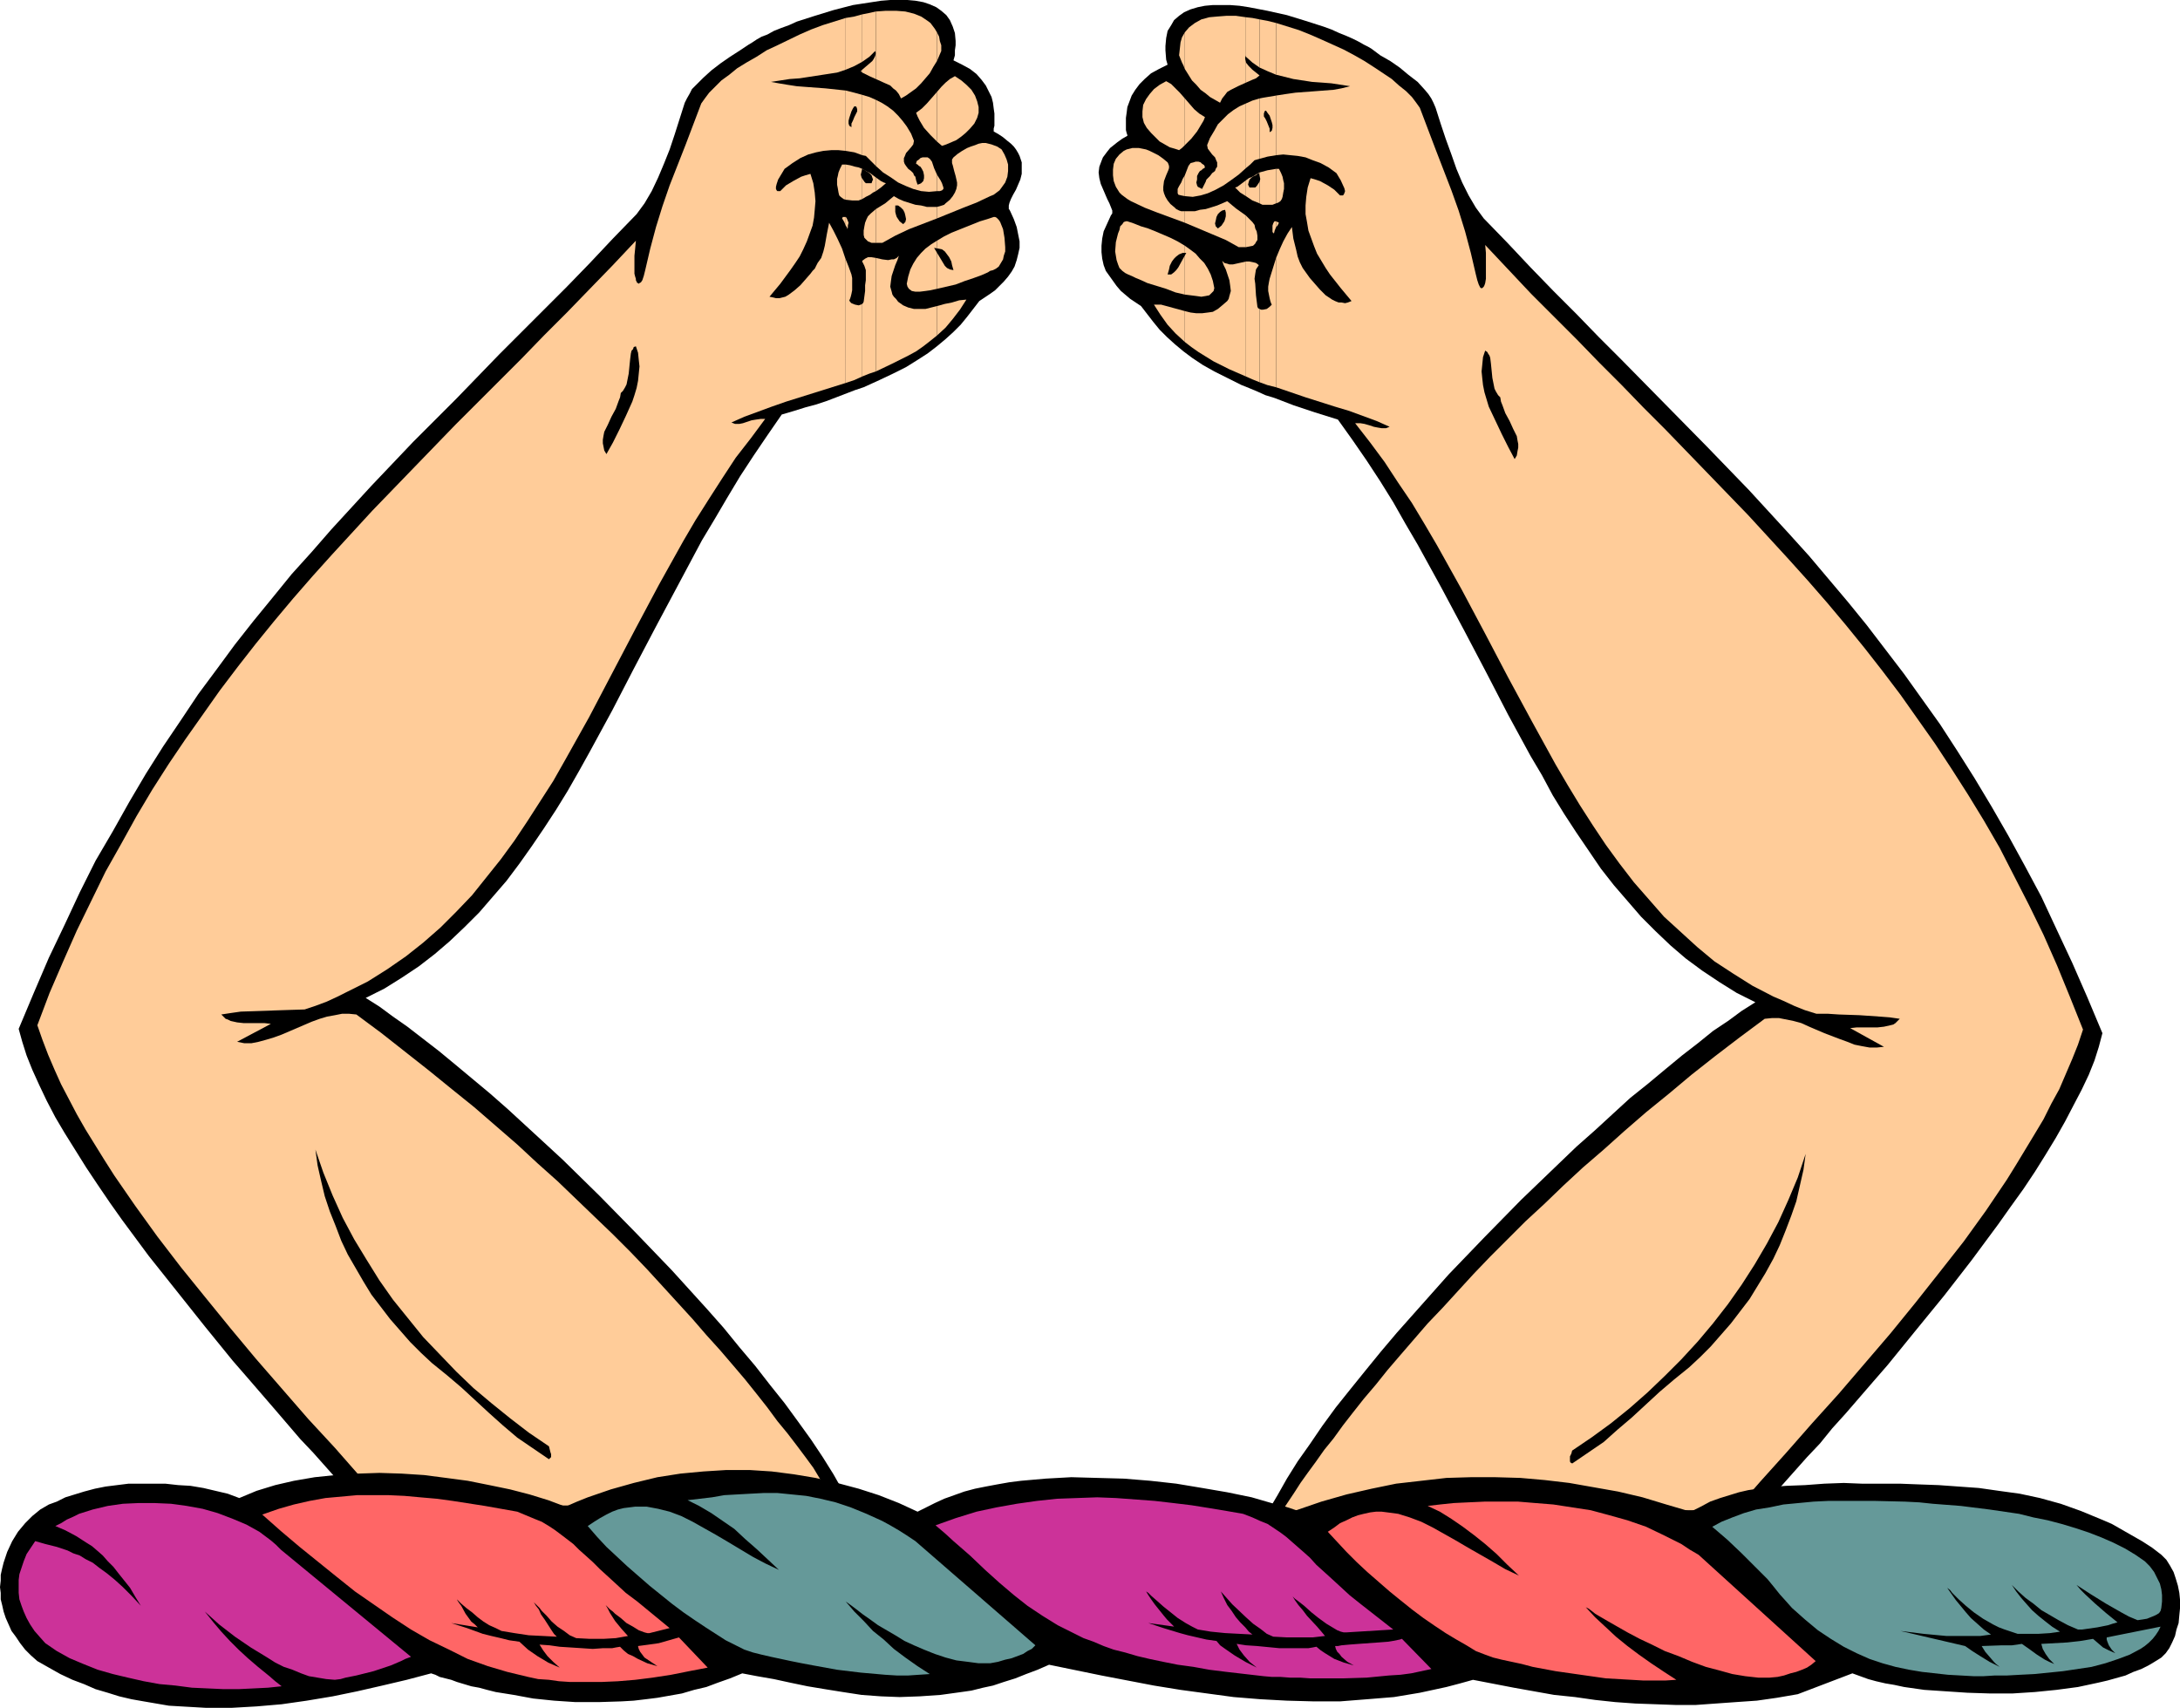 <?xml version="1.0" encoding="UTF-8" standalone="no"?>
<svg
   version="1.0"
   width="129.724mm"
   height="101.641mm"
   id="svg77"
   sodipodi:docname="Empowered.wmf"
   xmlns:inkscape="http://www.inkscape.org/namespaces/inkscape"
   xmlns:sodipodi="http://sodipodi.sourceforge.net/DTD/sodipodi-0.dtd"
   xmlns="http://www.w3.org/2000/svg"
   xmlns:svg="http://www.w3.org/2000/svg">
  <sodipodi:namedview
     id="namedview77"
     pagecolor="#ffffff"
     bordercolor="#000000"
     borderopacity="0.25"
     inkscape:showpageshadow="2"
     inkscape:pageopacity="0.0"
     inkscape:pagecheckerboard="0"
     inkscape:deskcolor="#d1d1d1"
     inkscape:document-units="mm" />
  <defs
     id="defs1">
    <pattern
       id="WMFhbasepattern"
       patternUnits="userSpaceOnUse"
       width="6"
       height="6"
       x="0"
       y="0" />
  </defs>
  <path
     style="fill:#000000;fill-opacity:1;fill-rule:evenodd;stroke:none"
     d="m 392.688,343.105 1.939,-2.101 2.101,-2.263 2.101,-2.424 2.424,-2.747 2.586,-2.909 2.586,-2.909 2.909,-3.071 2.747,-3.394 3.07,-3.394 3.07,-3.555 3.07,-3.555 3.232,-3.717 6.302,-7.757 6.464,-7.919 6.141,-7.919 5.979,-8.081 2.747,-3.879 2.909,-4.04 2.586,-3.879 2.424,-3.879 2.262,-3.717 2.101,-3.717 1.939,-3.717 1.778,-3.394 1.616,-3.394 1.293,-3.232 0.97,-3.071 0.808,-3.071 -3.394,-8.081 -3.394,-7.757 -3.555,-7.596 -3.394,-7.273 -3.717,-6.949 -3.717,-6.788 -3.717,-6.465 -3.878,-6.465 -3.878,-6.141 -3.878,-5.98 -4.04,-5.656 -4.04,-5.656 -4.202,-5.495 -4.202,-5.495 -4.202,-5.172 -4.363,-5.172 -4.363,-5.172 -4.525,-5.01 -9.05,-9.858 -9.373,-9.697 -9.696,-9.858 -9.696,-9.858 -5.01,-5.01 -5.01,-5.172 -5.171,-5.172 -5.171,-5.333 -5.171,-5.495 -5.333,-5.495 -1.778,-2.424 -1.616,-2.747 -1.454,-2.909 -1.293,-3.071 -1.131,-3.232 -1.293,-3.555 -1.131,-3.394 -1.131,-3.555 -0.485,-1.131 -0.485,-0.97 -0.646,-0.97 -0.808,-0.97 -1.616,-1.778 -2.101,-1.616 -1.939,-1.616 -2.101,-1.455 -2.262,-1.293 -1.939,-1.455 -0.808,-0.485 -0.97,-0.485 -1.131,-0.646 -1.293,-0.646 -1.454,-0.646 -1.616,-0.646 -1.778,-0.808 -1.778,-0.646 -4.04,-1.293 -4.202,-1.293 -4.363,-0.97 -4.202,-0.808 -2.101,-0.323 -2.101,-0.162 h -1.939 -1.939 l -1.778,0.162 -1.616,0.323 -1.616,0.485 -1.454,0.646 -1.131,0.808 -1.131,0.97 -0.646,1.131 -0.808,1.293 -0.323,1.616 -0.162,1.778 v 0.97 l 0.162,2.101 0.323,1.131 -0.97,0.485 -0.97,0.485 -1.778,0.97 -1.454,1.293 -1.131,1.131 -0.97,1.293 -0.808,1.293 -0.485,1.293 -0.485,1.293 -0.162,1.293 -0.162,1.131 v 1.939 0.808 l 0.162,0.646 0.162,0.485 v 0.162 l -1.131,0.646 -1.131,0.808 -0.808,0.646 -0.808,0.646 -0.646,0.808 -0.485,0.646 -0.485,0.646 -0.323,0.808 -0.485,1.293 -0.162,1.293 0.162,1.293 0.323,1.293 0.485,1.131 0.485,1.131 0.485,1.131 0.485,0.97 0.323,0.808 0.323,0.808 v 0.646 l -0.323,0.485 -0.808,1.778 -0.808,1.778 -0.323,1.616 -0.162,1.616 v 1.455 l 0.162,1.455 0.323,1.455 0.485,1.293 0.808,1.131 0.808,1.131 0.808,1.131 0.97,1.131 2.101,1.778 2.424,1.616 2.747,3.555 1.454,1.778 1.616,1.616 1.778,1.616 1.939,1.616 1.939,1.455 2.424,1.616 2.586,1.455 2.909,1.455 3.232,1.616 1.616,0.646 1.939,0.808 1.778,0.808 2.101,0.646 2.101,0.808 2.101,0.808 2.424,0.808 2.424,0.808 2.586,0.808 2.586,0.808 3.232,4.525 3.232,4.687 3.07,4.687 2.909,4.687 2.747,4.848 2.747,4.687 5.333,9.697 5.171,9.697 5.01,9.535 4.848,9.374 5.01,9.212 2.586,4.364 2.424,4.525 2.586,4.202 2.747,4.202 2.747,4.04 2.747,4.04 2.909,3.717 3.07,3.555 3.07,3.555 3.232,3.232 3.394,3.232 3.394,2.909 3.717,2.747 3.878,2.586 3.878,2.424 4.202,2.101 -3.07,1.939 -3.07,2.263 -3.394,2.263 -3.394,2.747 -3.555,2.747 -3.717,3.071 -3.878,3.232 -4.04,3.232 -3.878,3.555 -4.04,3.717 -4.202,3.717 -4.04,3.879 -8.403,8.081 -8.242,8.404 -8.08,8.404 -7.757,8.727 -3.878,4.364 -3.555,4.202 -3.555,4.364 -3.394,4.202 -3.232,4.04 -3.07,4.202 -2.747,4.04 -2.747,3.879 -2.424,3.879 -2.101,3.717 -2.101,3.555 -1.616,3.394 z"
     id="path1" />
  <path
     style="fill:#ffcc99;fill-opacity:1;fill-rule:evenodd;stroke:none"
     d="m 287.001,58.019 v 29.09 l 6.626,2.263 6.626,2.101 3.232,0.97 3.07,1.131 3.07,1.131 2.909,1.293 -0.808,0.323 h -0.97 l -0.97,-0.162 -0.808,-0.162 -0.97,-0.323 -1.131,-0.323 -0.97,-0.162 h -1.131 l 3.394,4.364 3.232,4.364 3.07,4.687 3.07,4.525 2.909,4.848 2.747,4.687 5.494,9.858 5.333,10.02 5.171,9.858 5.333,9.858 5.333,9.697 2.747,4.687 2.747,4.525 2.909,4.525 2.909,4.364 3.07,4.202 3.232,4.202 3.394,3.879 3.394,3.879 3.717,3.394 3.717,3.394 3.878,3.232 4.202,2.747 4.363,2.747 4.686,2.424 2.262,0.97 2.424,1.131 2.424,0.97 2.586,0.808 h 2.586 l 2.424,0.162 4.686,0.162 4.686,0.323 2.101,0.162 2.262,0.323 -0.485,0.485 -0.485,0.485 -0.485,0.323 -0.646,0.162 -1.454,0.323 -1.454,0.162 h -3.232 -1.454 l -1.454,0.162 7.595,4.202 -1.616,0.162 h -1.616 l -1.778,-0.323 -1.616,-0.323 -1.616,-0.646 -1.778,-0.646 -3.394,-1.293 -3.394,-1.455 -1.778,-0.808 -1.778,-0.485 -1.616,-0.323 -1.616,-0.323 h -1.616 l -1.616,0.162 -5.656,4.202 -5.494,4.202 -5.333,4.202 -5.01,4.202 -5.171,4.202 -4.848,4.202 -4.686,4.202 -4.686,4.04 -4.363,4.04 -4.363,4.202 -4.202,3.879 -4.04,4.04 -3.878,3.879 -3.717,3.879 -3.555,3.879 -3.394,3.717 -3.394,3.555 -3.07,3.555 -3.07,3.555 -2.909,3.394 -2.586,3.232 -2.747,3.232 -2.424,3.071 -2.262,2.909 -2.101,2.909 -2.101,2.586 -1.939,2.747 -1.778,2.424 -1.616,2.263 -1.454,2.263 -1.293,1.939 -1.293,1.939 h 101.808 l 5.656,-6.465 5.818,-6.465 5.818,-6.626 5.979,-6.626 5.818,-6.788 5.818,-6.788 5.656,-6.949 5.494,-6.949 5.333,-6.788 5.01,-6.949 4.686,-6.949 2.101,-3.394 4.202,-6.949 1.939,-3.232 1.778,-3.555 1.778,-3.232 1.454,-3.394 1.454,-3.394 1.293,-3.232 1.131,-3.394 -2.909,-7.273 -2.909,-7.111 -3.07,-6.949 -3.232,-6.626 -3.394,-6.626 -3.232,-6.303 -3.555,-6.141 -3.555,-5.818 -3.717,-5.818 -3.717,-5.656 -3.878,-5.495 -3.878,-5.495 -4.04,-5.333 -4.04,-5.172 -4.202,-5.172 -4.202,-5.01 -4.363,-5.01 -4.363,-4.848 -9.05,-9.858 -9.211,-9.535 -9.534,-9.858 -4.848,-4.848 -4.848,-5.01 -5.01,-5.01 -5.01,-5.172 -5.171,-5.172 -5.171,-5.172 -5.171,-5.495 -5.171,-5.495 0.162,1.778 v 1.616 3.394 0.808 l -0.162,0.97 -0.162,0.485 -0.162,0.323 -0.162,0.162 -0.162,0.162 h -0.162 -0.162 l -0.162,-0.162 -0.323,-0.646 -0.323,-0.97 -0.323,-1.293 -1.131,-4.848 -1.293,-4.848 -1.454,-4.687 -1.616,-4.525 -3.555,-9.212 -3.555,-9.374 -0.808,-1.131 -0.97,-1.293 -1.293,-1.293 -1.616,-1.293 -1.616,-1.455 -1.939,-1.293 -1.939,-1.293 -2.262,-1.455 -2.262,-1.293 -2.424,-1.293 -5.01,-2.263 -2.586,-1.131 -2.424,-0.97 -2.586,-0.808 -2.586,-0.808 v 11.636 l 1.939,0.485 1.939,0.485 4.202,0.646 2.262,0.162 2.101,0.162 4.202,0.646 -1.939,0.485 -1.778,0.323 -2.101,0.162 -2.101,0.162 -4.363,0.323 -2.262,0.323 -2.101,0.323 V 34.909 l 1.616,-0.162 1.616,0.162 1.616,0.162 1.778,0.323 1.616,0.646 1.778,0.646 1.778,0.97 1.778,1.293 0.97,1.616 0.808,1.778 0.162,0.646 -0.162,0.485 -0.162,0.323 -0.162,0.162 h -0.646 l -1.293,-1.293 -1.454,-0.97 -1.778,-0.97 -0.97,-0.323 -1.131,-0.323 -0.646,2.101 -0.323,2.101 -0.162,1.939 v 1.939 l 0.323,1.778 0.323,1.939 0.646,1.778 0.646,1.778 0.646,1.616 0.97,1.616 0.97,1.616 0.97,1.455 2.424,3.071 2.424,2.909 -0.808,0.323 -0.646,0.162 -0.808,-0.162 h -0.646 l -0.808,-0.323 -0.646,-0.323 -1.454,-0.97 -1.293,-1.293 -1.131,-1.293 -1.131,-1.293 -0.808,-1.131 -0.808,-1.131 -0.646,-1.293 -0.485,-1.293 -0.323,-1.455 -0.646,-2.586 -0.323,-2.586 -0.97,1.455 -0.97,1.778 -0.808,1.778 z"
     id="path2" />
  <path
     style="fill:#ffcc99;fill-opacity:1;fill-rule:evenodd;stroke:none"
     d="m 287.001,49.777 v 1.293 l 0.323,-0.323 0.162,-0.323 0.162,-0.323 -0.323,-0.162 z"
     id="path3" />
  <path
     style="fill:#ffcc99;fill-opacity:1;fill-rule:evenodd;stroke:none"
     d="m 287.001,37.979 v 7.757 l 0.485,-0.162 0.485,-0.323 0.323,-0.485 0.162,-0.485 0.162,-0.97 0.162,-0.808 v -0.646 -0.646 l -0.162,-0.646 -0.162,-0.808 -0.323,-0.808 -0.485,-0.97 z"
     id="path4" />
  <path
     style="fill:#ffcc99;fill-opacity:1;fill-rule:evenodd;stroke:none"
     d="M 287.001,16.808 V 5.172 l -1.939,-0.485 -1.778,-0.323 V 15.192 l 1.778,0.808 z"
     id="path5" />
  <path
     style="fill:#ffcc99;fill-opacity:1;fill-rule:evenodd;stroke:none"
     d="M 287.001,34.909 V 21.495 l -1.939,0.323 -0.97,0.162 -0.808,0.162 v 13.576 l 1.778,-0.485 z"
     id="path6" />
  <path
     style="fill:#ffcc99;fill-opacity:1;fill-rule:evenodd;stroke:none"
     d="m 287.001,45.737 v -7.757 l -0.97,0.162 -0.97,0.162 -1.778,0.485 v 6.949 l 0.646,0.323 h 1.616 0.646 z"
     id="path7" />
  <path
     style="fill:#ffcc99;fill-opacity:1;fill-rule:evenodd;stroke:none"
     d="m 287.001,51.07 v -1.293 h -0.323 l -0.162,0.162 -0.162,0.323 -0.162,0.485 v 0.97 0.485 l 0.323,0.323 0.162,-0.646 z"
     id="path8" />
  <path
     style="fill:#ffcc99;fill-opacity:1;fill-rule:evenodd;stroke:none"
     d="M 287.001,87.11 V 58.019 l -1.454,4.687 -0.162,0.808 -0.162,0.97 v 0.97 l 0.162,0.808 0.162,0.808 0.162,0.646 0.162,0.485 0.162,0.323 -0.485,0.485 -0.646,0.485 -0.808,0.162 h -0.485 l -0.323,-0.162 v 16.485 l 1.778,0.646 z"
     id="path9" />
  <path
     style="fill:#ffcc99;fill-opacity:1;fill-rule:evenodd;stroke:none"
     d="m 283.284,16.969 v 0 h 0.162 z"
     id="path10" />
  <path
     style="fill:#ffcc99;fill-opacity:1;fill-rule:evenodd;stroke:none"
     d="M 283.284,15.192 V 4.364 l -1.616,-0.323 -1.454,-0.162 v 8.889 l 1.454,1.293 z"
     id="path11" />
  <path
     style="fill:#ffcc99;fill-opacity:1;fill-rule:evenodd;stroke:none"
     d="m 283.284,16.969 v 0 l -0.808,-0.646 -0.808,-0.646 -0.808,-0.808 -0.646,-0.808 v 4.525 l 1.454,-0.646 0.808,-0.323 z"
     id="path12" />
  <path
     style="fill:#ffcc99;fill-opacity:1;fill-rule:evenodd;stroke:none"
     d="M 283.284,35.717 V 22.141 l -1.616,0.485 -1.454,0.646 v 14.545 l 0.97,-0.808 0.97,-0.97 z"
     id="path13" />
  <path
     style="fill:#ffcc99;fill-opacity:1;fill-rule:evenodd;stroke:none"
     d="m 283.284,45.737 v -6.949 l -1.616,0.97 -0.808,0.323 -0.646,0.485 v 3.555 l 1.454,0.97 z"
     id="path14" />
  <path
     style="fill:#ffcc99;fill-opacity:1;fill-rule:evenodd;stroke:none"
     d="M 283.284,85.978 V 69.494 l -0.323,-0.162 -0.162,-0.323 -0.162,-1.293 -0.162,-1.293 -0.162,-2.586 -0.162,-1.131 0.162,-1.131 0.162,-0.97 0.646,-0.97 -0.646,-0.485 -0.646,-0.162 -0.808,-0.162 h -0.808 v 25.858 l 1.454,0.646 z"
     id="path15" />
  <path
     style="fill:#ffcc99;fill-opacity:1;fill-rule:evenodd;stroke:none"
     d="m 280.214,48.484 v 7.111 l 0.808,-0.162 0.808,-0.162 0.162,-0.162 0.323,-0.323 0.162,-0.323 0.323,-0.485 v -0.97 l -0.162,-0.97 -0.323,-0.646 -0.162,-0.808 -0.485,-0.646 -0.485,-0.485 z"
     id="path16" />
  <path
     style="fill:#ffcc99;fill-opacity:1;fill-rule:evenodd;stroke:none"
     d="M 280.214,12.767 V 3.879 l -2.262,-0.323 h -2.101 l -2.101,0.162 -1.778,0.162 -1.778,0.485 -1.454,0.808 -1.293,0.97 -0.97,1.131 v 8.242 l 0.808,1.293 0.808,1.293 0.97,0.97 0.97,1.131 1.131,0.808 0.97,0.808 1.131,0.646 1.131,0.646 0.485,-0.97 0.646,-0.808 0.485,-0.646 0.808,-0.485 1.616,-0.808 1.778,-0.808 v -4.525 l -0.162,-0.808 v -0.323 l 0.162,-0.485 z"
     id="path17" />
  <path
     style="fill:#ffcc99;fill-opacity:1;fill-rule:evenodd;stroke:none"
     d="M 280.214,37.818 V 23.272 l -1.454,0.646 -1.293,0.808 -1.293,0.97 -1.131,1.131 -1.131,1.131 -0.808,1.455 -0.97,1.616 -0.646,1.616 0.162,0.808 0.485,0.646 0.485,0.646 0.646,0.646 0.323,0.808 0.162,0.323 v 0.485 0.485 l -0.323,0.485 -0.162,0.485 -0.646,0.485 -0.485,0.646 -0.485,0.485 -0.323,0.323 -0.162,0.485 -0.323,0.646 -0.485,0.97 -0.323,-0.162 -0.323,-0.162 -0.323,-0.162 -0.162,-0.323 -0.162,-0.646 0.162,-0.646 v -0.808 l 0.323,-0.646 0.323,-0.485 0.323,-0.162 0.323,-0.323 0.323,-0.162 0.162,-0.162 v 0 0 l -0.162,-0.485 -0.485,-0.323 -0.323,-0.323 -0.485,-0.162 h -0.646 l -0.485,0.162 -0.646,0.162 -0.485,0.646 -0.808,2.101 v 4.687 l 1.778,0.162 1.778,-0.323 1.616,-0.485 1.778,-0.808 1.778,-0.97 1.616,-1.131 1.778,-1.293 z"
     id="path18" />
  <path
     style="fill:#ffcc99;fill-opacity:1;fill-rule:evenodd;stroke:none"
     d="m 280.214,44.12 v -3.555 l -0.646,0.485 -0.646,0.485 -0.646,0.485 -0.485,0.162 1.131,1.131 z"
     id="path19" />
  <path
     style="fill:#ffcc99;fill-opacity:1;fill-rule:evenodd;stroke:none"
     d="m 280.214,55.595 v -7.111 l -2.262,-1.616 -0.97,-0.808 -0.97,-0.808 -1.131,0.485 -1.131,0.485 -2.586,0.808 -1.293,0.162 -1.131,0.323 h -1.131 -1.131 v 2.586 l 3.07,1.293 3.07,1.293 3.07,1.293 2.909,1.616 h 0.323 0.485 0.485 z"
     id="path20" />
  <path
     style="fill:#ffcc99;fill-opacity:1;fill-rule:evenodd;stroke:none"
     d="M 280.214,84.685 V 58.827 l -1.454,0.323 -1.454,0.323 h -0.808 l -0.485,-0.162 -0.646,-0.162 -0.485,-0.485 0.323,0.97 0.485,0.97 0.808,2.424 0.162,1.131 0.162,1.293 -0.323,1.131 -0.162,0.646 -0.323,0.485 -1.131,0.97 -0.97,0.808 -1.131,0.646 -1.131,0.162 -1.293,0.162 h -1.293 l -1.293,-0.162 -1.293,-0.323 v 6.949 l 1.454,1.131 1.616,1.131 3.394,2.101 3.555,1.778 z"
     id="path21" />
  <path
     style="fill:#ffcc99;fill-opacity:1;fill-rule:evenodd;stroke:none"
     d="m 266.478,55.272 v 10.99 l 1.293,0.162 1.293,0.162 1.131,0.162 0.97,-0.162 0.808,-0.162 0.485,-0.485 0.485,-0.485 0.162,-0.646 -0.323,-1.616 -0.485,-1.455 -0.646,-1.293 -0.808,-1.293 -0.97,-0.97 -0.97,-1.131 -1.293,-0.97 z"
     id="path22" />
  <path
     style="fill:#ffcc99;fill-opacity:1;fill-rule:evenodd;stroke:none"
     d="m 266.478,22.141 v 10.505 l 1.454,-1.455 1.293,-1.616 0.97,-1.616 0.485,-0.808 0.323,-0.808 -1.293,-0.808 -1.131,-0.97 z"
     id="path23" />
  <path
     style="fill:#ffcc99;fill-opacity:1;fill-rule:evenodd;stroke:none"
     d="M 266.478,15.515 V 7.273 l -0.646,1.131 -0.323,1.131 -0.162,1.455 -0.162,1.455 0.646,1.616 0.323,0.646 z"
     id="path24" />
  <path
     style="fill:#ffcc99;fill-opacity:1;fill-rule:evenodd;stroke:none"
     d="M 266.478,32.646 V 22.141 l -1.131,-1.293 -0.97,-0.97 -0.97,-0.97 -1.131,-0.646 -1.454,0.808 -1.293,0.97 -0.97,1.131 -0.808,1.131 -0.646,1.293 -0.162,1.455 v 1.293 l 0.323,1.293 0.646,1.131 0.97,1.131 0.97,0.97 0.97,0.97 1.131,0.646 1.131,0.646 1.131,0.323 0.97,0.323 0.646,-0.485 z"
     id="path25" />
  <path
     style="fill:#ffcc99;fill-opacity:1;fill-rule:evenodd;stroke:none"
     d="m 266.478,44.12 v -4.687 l -0.485,0.808 -0.323,0.808 -0.485,0.808 -0.323,0.646 v 0.485 0.485 l 0.162,0.323 0.646,0.162 z"
     id="path26" />
  <path
     style="fill:#ffcc99;fill-opacity:1;fill-rule:evenodd;stroke:none"
     d="m 266.478,50.1 v -2.586 h -0.808 l -0.485,-0.162 -0.646,-0.323 -0.323,-0.323 -0.97,-0.808 -0.646,-0.808 -0.485,-0.808 -0.323,-0.808 -0.162,-0.646 v -0.808 l 0.162,-1.293 0.485,-1.293 0.485,-1.131 0.162,-0.485 v -0.485 l -0.162,-0.485 -0.162,-0.323 -0.97,-0.808 -1.131,-0.808 -0.97,-0.485 -0.97,-0.485 -0.808,-0.323 -0.808,-0.162 -0.808,-0.162 h -0.808 -0.646 l -0.646,0.162 -0.646,0.162 -0.646,0.323 -0.97,0.808 -0.808,0.97 -0.485,1.131 -0.162,1.293 v 1.293 l 0.162,1.293 0.485,1.293 0.808,1.293 0.485,0.485 0.646,0.485 0.646,0.485 0.808,0.485 3.07,1.455 2.909,1.131 z"
     id="path27" />
  <path
     style="fill:#ffcc99;fill-opacity:1;fill-rule:evenodd;stroke:none"
     d="M 266.478,66.262 V 55.272 l -1.616,-0.97 -1.616,-0.808 -3.394,-1.455 -1.616,-0.646 -1.616,-0.485 -1.616,-0.646 -1.454,-0.485 h -0.323 l -0.485,0.162 -0.323,0.485 -0.485,0.485 -0.162,0.808 -0.323,0.808 -0.485,1.939 -0.162,2.101 0.162,0.97 0.162,0.97 0.323,0.97 0.323,0.808 0.646,0.646 0.646,0.485 0.323,0.162 0.323,0.162 1.131,0.485 0.646,0.323 0.808,0.323 1.778,0.808 2.101,0.646 2.101,0.646 2.101,0.808 z"
     id="path28" />
  <path
     style="fill:#ffcc99;fill-opacity:1;fill-rule:evenodd;stroke:none"
     d="m 266.478,76.928 v -6.949 l -1.778,-0.485 -1.778,-0.485 -1.778,-0.485 h -1.616 l 1.454,2.263 1.616,2.263 1.778,1.939 z"
     id="path29" />
  <path
     style="fill:#000000;fill-opacity:1;fill-rule:evenodd;stroke:none"
     d="m 353.58,329.207 3.555,-2.424 3.555,-2.424 3.07,-2.747 3.232,-2.747 6.302,-5.818 3.232,-2.747 3.394,-2.747 2.424,-2.263 2.424,-2.424 2.262,-2.586 2.262,-2.586 2.101,-2.747 2.101,-2.747 1.778,-2.909 1.778,-2.909 1.778,-3.232 1.454,-3.071 1.293,-3.232 1.293,-3.394 1.131,-3.232 0.808,-3.555 0.808,-3.555 0.485,-3.555 -1.778,5.333 -2.101,5.01 -2.262,5.01 -2.586,4.848 -2.747,4.687 -2.909,4.525 -3.07,4.364 -3.394,4.364 -3.394,4.04 -3.717,4.04 -3.717,3.717 -3.878,3.717 -4.04,3.555 -4.202,3.394 -4.202,3.071 -4.525,3.071 -0.162,0.646 -0.323,0.646 v 0.485 0.323 0.323 l 0.162,0.323 h 0.162 z"
     id="path30" />
  <path
     style="fill:#000000;fill-opacity:1;fill-rule:evenodd;stroke:none"
     d="m 340.652,103.271 0.485,-0.808 0.162,-0.97 0.162,-0.808 v -0.808 l -0.162,-0.808 -0.162,-0.97 -0.808,-1.616 -0.808,-1.778 -0.97,-1.778 -0.646,-1.778 -0.323,-0.808 -0.162,-0.97 -0.485,-0.485 -0.485,-0.808 -0.323,-0.646 -0.162,-0.808 -0.323,-1.616 -0.323,-3.232 -0.162,-1.293 -0.162,-0.485 -0.323,-0.485 -0.162,-0.323 -0.485,-0.323 -0.485,1.455 -0.162,1.616 -0.162,1.616 0.162,1.616 0.162,1.455 0.323,1.616 0.485,1.616 0.485,1.616 1.454,3.071 1.454,3.071 1.454,2.909 z"
     id="path31" />
  <path
     style="fill:#000000;fill-opacity:1;fill-rule:evenodd;stroke:none"
     d="m 262.6,61.736 h 0.808 l 0.646,-0.485 0.485,-0.485 0.485,-0.646 0.97,-1.778 0.808,-1.455 h -0.808 l -0.808,0.323 -0.646,0.485 -0.485,0.485 -0.485,0.646 -0.485,0.97 -0.162,0.808 z"
     id="path32" />
  <path
     style="fill:#000000;fill-opacity:1;fill-rule:evenodd;stroke:none"
     d="m 273.912,51.393 0.808,-0.646 0.646,-0.97 0.162,-0.485 0.162,-0.646 v -0.808 l -0.162,-0.646 -0.646,0.162 -0.485,0.323 -0.485,0.485 -0.323,0.646 -0.162,0.808 -0.162,0.646 0.162,0.646 z"
     id="path33" />
  <path
     style="fill:#000000;fill-opacity:1;fill-rule:evenodd;stroke:none"
     d="m 281.022,42.181 h 0.646 0.646 l 0.323,-0.323 0.323,-0.485 0.323,-0.485 0.162,-0.646 -0.162,-0.646 -0.162,-0.646 -0.323,0.162 -0.323,0.323 -0.485,0.162 -0.485,0.323 -0.485,0.485 -0.162,0.485 -0.162,0.646 0.162,0.323 z"
     id="path34" />
  <path
     style="fill:#000000;fill-opacity:1;fill-rule:evenodd;stroke:none"
     d="m 285.547,29.737 0.485,-0.323 0.162,-0.646 v -0.646 l -0.162,-0.646 -0.485,-1.455 -0.485,-0.646 -0.323,-0.485 h -0.162 l -0.162,0.162 -0.162,0.485 v 0.646 l 0.323,0.485 0.323,0.646 0.323,0.808 0.323,0.808 z"
     id="path35" />
  <path
     style="fill:#000000;fill-opacity:1;fill-rule:evenodd;stroke:none"
     d="m 84.032,342.136 -1.778,-2.101 -2.101,-2.263 -2.101,-2.424 -2.424,-2.747 -2.586,-2.909 -2.586,-2.909 -2.909,-3.071 -2.909,-3.394 -2.909,-3.394 -3.07,-3.555 -3.07,-3.555 -3.232,-3.717 -6.302,-7.757 -6.302,-7.919 -6.302,-7.919 -5.979,-8.081 -2.747,-3.879 -2.747,-4.04 -2.586,-3.879 -2.424,-3.879 -2.424,-3.879 -2.101,-3.555 -1.939,-3.717 -1.616,-3.394 -1.616,-3.555 -1.293,-3.232 -0.97,-3.071 -0.808,-2.909 3.394,-8.081 3.394,-7.919 3.555,-7.434 3.394,-7.273 3.555,-7.111 3.878,-6.626 3.717,-6.626 3.717,-6.303 3.878,-6.141 4.04,-5.98 3.878,-5.818 4.202,-5.656 4.04,-5.495 4.202,-5.333 4.363,-5.333 4.202,-5.172 4.525,-5.01 4.363,-5.01 9.05,-9.858 9.373,-9.858 9.696,-9.697 4.848,-5.01 4.848,-5.01 5.01,-5.01 5.01,-5.01 5.171,-5.172 5.171,-5.333 5.171,-5.495 5.333,-5.495 1.778,-2.424 1.616,-2.747 1.454,-3.071 1.293,-3.071 1.293,-3.232 1.131,-3.394 1.131,-3.555 1.131,-3.555 0.485,-0.97 0.646,-1.131 0.485,-0.97 0.808,-0.808 1.778,-1.778 1.778,-1.616 2.101,-1.616 2.101,-1.455 2.262,-1.455 1.939,-1.293 0.808,-0.485 0.97,-0.646 1.131,-0.646 1.293,-0.485 1.454,-0.808 1.616,-0.646 1.778,-0.646 1.778,-0.808 4.04,-1.293 4.202,-1.293 4.363,-1.131 4.202,-0.646 2.101,-0.323 L 200.222,0 h 1.939 1.939 l 1.778,0.162 1.778,0.323 1.454,0.485 1.454,0.646 1.131,0.808 1.131,0.97 0.808,1.131 0.646,1.455 0.485,1.455 0.162,1.778 v 0.97 l -0.162,1.131 v 1.131 l -0.323,1.131 0.97,0.485 0.97,0.485 1.778,0.97 1.454,1.131 1.131,1.293 0.97,1.293 0.646,1.293 0.646,1.293 0.323,1.293 0.162,1.293 0.162,1.131 v 1.939 0.808 l -0.162,0.646 v 0.485 0.162 l 1.131,0.646 0.97,0.646 0.97,0.808 0.808,0.646 0.646,0.646 0.485,0.646 0.485,0.808 0.323,0.646 0.485,1.455 v 1.293 1.293 l -0.323,1.293 -0.97,2.263 -0.646,1.131 -0.485,0.97 -0.323,0.808 -0.162,0.646 v 0.808 l 0.162,0.162 0.162,0.323 0.808,1.778 0.646,1.778 0.323,1.616 0.323,1.616 v 1.455 l -0.323,1.455 -0.323,1.293 -0.485,1.455 -0.646,1.131 -0.808,1.131 -0.97,1.131 -0.97,0.97 -0.97,0.97 -1.131,0.808 -2.424,1.616 -2.747,3.555 -1.454,1.778 -1.616,1.616 -1.778,1.616 -1.939,1.616 -2.101,1.616 -2.262,1.455 -2.586,1.616 -2.909,1.455 -3.07,1.455 -1.778,0.808 -1.778,0.808 -1.939,0.646 -2.101,0.808 -2.101,0.808 -2.101,0.808 -2.424,0.808 -2.424,0.646 -2.586,0.808 -2.747,0.808 -3.232,4.687 -3.07,4.525 -3.07,4.687 -2.909,4.848 -2.747,4.687 -2.909,4.848 -5.171,9.697 -5.171,9.697 -5.01,9.535 -4.848,9.374 -5.01,9.212 -2.424,4.364 -2.586,4.525 -2.586,4.202 -2.747,4.202 -2.747,4.04 -2.747,3.879 -2.909,3.879 -3.07,3.555 -3.07,3.555 -3.232,3.232 -3.394,3.232 -3.394,2.909 -3.555,2.747 -3.878,2.586 -3.878,2.424 -4.202,2.101 3.07,1.939 3.07,2.263 3.232,2.263 3.555,2.747 3.555,2.747 3.717,3.071 3.878,3.232 3.878,3.232 4.04,3.555 4.04,3.717 4.04,3.717 4.202,3.879 8.242,8.081 8.242,8.404 8.08,8.404 7.918,8.727 3.717,4.202 3.555,4.364 3.555,4.202 3.394,4.364 3.232,4.04 3.07,4.202 2.909,4.04 2.586,3.879 2.424,3.879 2.101,3.717 1.939,3.555 1.778,3.394 z"
     id="path36" />
  <path
     style="fill:#ffcc99;fill-opacity:1;fill-rule:evenodd;stroke:none"
     d="m 210.726,68.847 v 6.626 l 1.939,-1.778 1.616,-1.939 1.616,-2.101 1.454,-2.263 -1.616,0.162 -1.616,0.485 -0.808,0.162 -0.808,0.162 z"
     id="path37" />
  <path
     style="fill:#ffcc99;fill-opacity:1;fill-rule:evenodd;stroke:none"
     d="m 210.726,54.141 v 10.828 l 2.101,-0.485 2.101,-0.485 2.101,-0.808 1.939,-0.646 1.778,-0.646 1.454,-0.646 0.485,-0.323 0.646,-0.162 0.323,-0.162 0.323,-0.162 0.646,-0.485 0.485,-0.808 0.485,-0.808 0.162,-0.808 0.323,-0.97 v -0.97 l -0.162,-2.101 -0.323,-1.939 -0.323,-0.808 -0.323,-0.808 -0.323,-0.485 -0.485,-0.485 -0.323,-0.162 h -0.323 l -1.454,0.485 -1.616,0.485 -1.616,0.646 -1.616,0.646 -3.232,1.293 -1.616,0.808 z"
     id="path38" />
  <path
     style="fill:#ffcc99;fill-opacity:1;fill-rule:evenodd;stroke:none"
     d="m 210.726,46.545 v 2.586 l 5.979,-2.424 2.909,-1.131 3.07,-1.455 0.808,-0.323 0.646,-0.485 0.646,-0.485 0.485,-0.646 0.808,-1.131 0.485,-1.293 0.162,-1.293 v -1.455 l -0.323,-1.131 -0.485,-1.131 -0.646,-1.131 -0.97,-0.646 -1.293,-0.485 -0.646,-0.162 -0.646,-0.162 h -0.808 l -0.808,0.162 -0.808,0.323 -0.97,0.323 -0.808,0.323 -1.131,0.646 -0.97,0.646 -0.97,0.808 -0.323,0.485 v 0.323 0.485 l 0.162,0.485 0.323,1.293 0.323,1.131 0.323,1.455 v 0.646 l -0.162,0.808 -0.323,0.808 -0.485,0.808 -0.646,0.808 -0.97,0.808 -0.323,0.323 -0.485,0.162 z"
     id="path39" />
  <path
     style="fill:#ffcc99;fill-opacity:1;fill-rule:evenodd;stroke:none"
     d="m 210.726,39.272 v 3.717 h 0.646 l 0.485,-0.162 0.323,-0.323 v -0.323 l -0.162,-0.485 -0.162,-0.485 -0.323,-0.646 z"
     id="path40" />
  <path
     style="fill:#ffcc99;fill-opacity:1;fill-rule:evenodd;stroke:none"
     d="m 210.726,20.687 v 11.151 l 1.131,0.97 0.97,-0.323 1.131,-0.485 1.131,-0.485 1.131,-0.808 0.97,-0.808 0.97,-0.97 0.97,-1.131 0.646,-1.293 0.323,-1.131 v -1.293 l -0.323,-1.293 -0.485,-1.293 -0.808,-1.293 -1.131,-1.131 -1.131,-0.97 -1.454,-0.97 -1.131,0.646 -0.97,0.808 -0.97,0.97 z"
     id="path41" />
  <path
     style="fill:#ffcc99;fill-opacity:1;fill-rule:evenodd;stroke:none"
     d="m 210.726,7.273 v 6.465 l 0.97,-2.263 v -1.293 l -0.323,-0.97 -0.162,-0.97 z"
     id="path42" />
  <path
     style="fill:#ffcc99;fill-opacity:1;fill-rule:evenodd;stroke:none"
     d="M 210.726,13.737 V 7.273 l -0.485,-0.808 -0.485,-0.646 -0.485,-0.646 -0.646,-0.485 -1.454,-0.97 -1.616,-0.646 -1.939,-0.485 -2.101,-0.162 h -2.262 l -2.262,0.162 V 17.777 l 1.778,0.808 1.454,0.646 0.646,0.646 0.646,0.485 0.646,0.808 0.485,0.97 1.131,-0.646 1.131,-0.808 1.131,-0.808 1.131,-1.131 0.97,-1.131 0.97,-1.131 0.808,-1.455 z"
     id="path43" />
  <path
     style="fill:#ffcc99;fill-opacity:1;fill-rule:evenodd;stroke:none"
     d="M 210.726,31.838 V 20.687 l -2.262,2.586 -1.131,1.131 -1.293,0.97 0.323,0.808 0.485,0.97 0.97,1.616 1.454,1.616 z"
     id="path44" />
  <path
     style="fill:#ffcc99;fill-opacity:1;fill-rule:evenodd;stroke:none"
     d="m 210.726,42.989 v -3.717 l -0.646,-1.455 -0.485,-1.455 -0.485,-0.646 -0.485,-0.323 h -0.485 -0.646 l -0.485,0.162 -0.323,0.323 -0.485,0.323 -0.162,0.485 h -0.162 0.162 v 0.162 l 0.323,0.162 0.323,0.323 0.323,0.162 0.323,0.485 0.323,0.646 0.162,0.808 v 0.646 l -0.162,0.646 -0.323,0.323 -0.162,0.162 -0.323,0.162 -0.485,0.162 -0.162,-0.485 -0.162,-0.485 -0.162,-0.808 -0.323,-0.323 -0.162,-0.485 -0.485,-0.485 -0.646,-0.485 -0.485,-0.646 -0.323,-0.485 -0.162,-0.485 v -0.485 -0.323 l 0.162,-0.323 0.323,-0.808 1.131,-1.293 0.485,-0.646 0.162,-0.808 -0.646,-1.616 -0.97,-1.616 -0.97,-1.293 -0.97,-1.131 -1.131,-1.131 -1.293,-0.97 -1.293,-0.808 -1.293,-0.646 v 14.868 l 1.616,1.455 1.778,1.131 1.616,1.131 1.778,0.808 1.616,0.646 1.778,0.485 1.778,0.162 z"
     id="path45" />
  <path
     style="fill:#ffcc99;fill-opacity:1;fill-rule:evenodd;stroke:none"
     d="M 210.726,49.13 V 46.545 h -1.131 -1.131 l -1.293,-0.323 -1.293,-0.162 -2.586,-0.808 -1.131,-0.485 -1.131,-0.646 -0.97,0.808 -0.97,0.808 -2.101,1.293 v 7.596 h 1.454 l 2.909,-1.616 3.07,-1.455 z"
     id="path46" />
  <path
     style="fill:#ffcc99;fill-opacity:1;fill-rule:evenodd;stroke:none"
     d="M 210.726,64.969 V 54.141 l -1.293,0.808 -1.293,0.97 -0.97,0.97 -0.97,1.131 -0.808,1.293 -0.646,1.293 -0.485,1.616 -0.323,1.616 0.162,0.646 0.323,0.485 0.646,0.485 0.808,0.162 h 0.97 l 1.293,-0.162 1.131,-0.162 z"
     id="path47" />
  <path
     style="fill:#ffcc99;fill-opacity:1;fill-rule:evenodd;stroke:none"
     d="m 210.726,75.473 v -6.626 l -2.586,0.646 h -1.454 -1.131 l -1.293,-0.323 -1.131,-0.485 -1.131,-0.808 -0.485,-0.646 -0.485,-0.485 -0.323,-0.485 -0.162,-0.646 -0.323,-1.131 0.162,-1.293 0.162,-1.131 0.808,-2.424 0.485,-1.131 0.323,-0.97 -0.485,0.485 -0.646,0.323 h -0.485 l -0.808,0.162 -1.293,-0.162 -1.454,-0.323 v 25.535 l 3.717,-1.778 3.555,-1.778 1.778,-0.97 1.616,-1.131 1.454,-1.131 z"
     id="path48" />
  <path
     style="fill:#ffcc99;fill-opacity:1;fill-rule:evenodd;stroke:none"
     d="m 196.99,39.919 v 3.071 l 1.131,-0.808 1.131,-0.97 -0.485,-0.162 -0.646,-0.323 z"
     id="path49" />
  <path
     style="fill:#ffcc99;fill-opacity:1;fill-rule:evenodd;stroke:none"
     d="M 196.99,17.777 V 2.586 l -1.454,0.323 -1.616,0.323 v 0 10.666 l 1.616,-1.131 1.293,-1.293 0.162,0.485 -0.162,0.646 -0.323,0.646 -0.323,0.485 -1.131,0.97 -1.131,0.97 v 0.646 l 1.616,0.808 z"
     id="path50" />
  <path
     style="fill:#ffcc99;fill-opacity:1;fill-rule:evenodd;stroke:none"
     d="M 196.99,37.333 V 22.464 l -1.454,-0.646 -1.616,-0.485 V 34.909 l 0.808,0.162 1.131,1.131 z"
     id="path51" />
  <path
     style="fill:#ffcc99;fill-opacity:1;fill-rule:evenodd;stroke:none"
     d="m 196.99,42.989 v -3.071 l -0.646,-0.485 -0.646,-0.485 -0.97,-0.485 -0.808,-0.485 v 6.788 l 0.808,-0.485 0.97,-0.485 0.646,-0.485 z"
     id="path52" />
  <path
     style="fill:#ffcc99;fill-opacity:1;fill-rule:evenodd;stroke:none"
     d="M 196.99,54.625 V 47.03 l -1.131,0.97 -0.646,0.646 -0.323,0.646 -0.323,0.808 -0.162,0.808 -0.162,0.97 v 0.97 l 0.162,0.646 0.323,0.323 0.485,0.485 0.808,0.323 z"
     id="path53" />
  <path
     style="fill:#ffcc99;fill-opacity:1;fill-rule:evenodd;stroke:none"
     d="M 196.99,83.554 V 58.019 l -0.97,-0.162 h -0.808 l -0.646,0.323 -0.646,0.485 v 0.162 l 0.485,0.97 0.323,0.97 v 1.131 1.131 l -0.162,1.131 v 1.293 l -0.323,2.424 -0.162,0.323 -0.162,0.162 v 16.323 l 1.616,-0.646 z"
     id="path54" />
  <path
     style="fill:#ffcc99;fill-opacity:1;fill-rule:evenodd;stroke:none"
     d="m 193.92,13.899 v -10.666 0 l -1.778,0.485 -1.939,0.323 V 15.677 l 1.939,-0.808 z"
     id="path55" />
  <path
     style="fill:#ffcc99;fill-opacity:1;fill-rule:evenodd;stroke:none"
     d="m 193.92,16.323 v -0.646 l -0.323,0.323 z"
     id="path56" />
  <path
     style="fill:#ffcc99;fill-opacity:1;fill-rule:evenodd;stroke:none"
     d="M 193.92,34.909 V 21.333 l -1.778,-0.485 -1.939,-0.485 v 13.576 l 0.97,0.162 0.97,0.162 z"
     id="path57" />
  <path
     style="fill:#ffcc99;fill-opacity:1;fill-rule:evenodd;stroke:none"
     d="m 193.92,44.767 v -6.788 l -0.808,-0.323 -0.808,-0.162 -1.131,-0.323 -0.97,-0.162 v 7.919 l 1.454,0.162 h 1.454 z"
     id="path58" />
  <path
     style="fill:#ffcc99;fill-opacity:1;fill-rule:evenodd;stroke:none"
     d="m 193.92,58.827 v -0.162 0 z"
     id="path59" />
  <path
     style="fill:#ffcc99;fill-opacity:1;fill-rule:evenodd;stroke:none"
     d="M 193.92,84.685 V 68.362 l -0.323,0.162 -0.485,0.162 -0.808,-0.162 -0.808,-0.323 -0.323,-0.323 -0.162,-0.323 0.162,-0.323 0.162,-0.485 0.162,-0.646 0.162,-0.808 v -1.778 -0.97 l -0.162,-0.808 -0.646,-1.778 -0.646,-1.616 V 86.14 l 1.939,-0.646 z"
     id="path60" />
  <path
     style="fill:#ffcc99;fill-opacity:1;fill-rule:evenodd;stroke:none"
     d="m 190.203,48.807 v 1.939 l 0.323,0.485 v 0.323 l 0.162,-0.323 v -0.485 l 0.162,-0.646 -0.323,-0.808 -0.162,-0.323 z"
     id="path61" />
  <path
     style="fill:#ffcc99;fill-opacity:1;fill-rule:evenodd;stroke:none"
     d="M 190.203,15.677 V 4.04 l -2.586,0.808 -2.586,0.808 -2.586,0.97 -2.586,1.131 -5.01,2.424 -2.424,1.131 -2.262,1.455 -2.262,1.293 -2.101,1.293 -1.778,1.455 -1.778,1.293 -1.454,1.455 -1.293,1.293 -0.97,1.293 -0.808,1.131 -3.555,9.374 -3.555,9.05 -1.616,4.687 -1.454,4.687 -1.293,4.848 -1.131,4.848 -0.162,0.646 -0.162,0.646 -0.323,0.97 -0.323,0.485 -0.323,0.162 -0.162,0.162 -0.162,-0.162 h -0.162 l -0.162,-0.323 -0.162,-0.323 v -0.323 l -0.162,-0.485 -0.162,-0.646 v -0.646 -3.394 l 0.162,-1.616 0.162,-1.778 -5.171,5.495 -5.333,5.495 -5.01,5.172 -5.171,5.172 -5.01,5.172 -5.01,5.01 -5.01,5.01 -4.848,4.848 -9.534,9.858 -9.211,9.535 -9.05,9.858 -4.363,4.848 -4.363,5.01 -4.202,5.01 -4.202,5.172 -4.04,5.172 -4.04,5.333 -3.878,5.495 -3.878,5.495 -3.717,5.495 -3.717,5.818 -3.555,5.98 -3.394,6.141 -3.555,6.303 -3.232,6.626 -3.232,6.626 -3.07,6.949 -3.07,7.111 -2.747,7.273 1.131,3.232 1.293,3.394 1.454,3.394 1.454,3.232 1.778,3.394 1.778,3.394 1.939,3.394 2.101,3.394 2.101,3.394 2.262,3.555 4.686,6.788 5.01,6.949 5.333,6.949 5.494,6.788 5.656,6.949 5.656,6.788 11.797,13.576 5.979,6.465 5.818,6.626 5.656,6.303 101.808,0.162 -1.293,-1.939 -1.293,-2.101 -1.616,-2.101 -1.454,-2.424 -1.778,-2.424 -1.939,-2.586 -2.101,-2.747 -2.262,-2.747 -2.262,-3.071 -2.424,-3.071 -2.586,-3.232 -2.747,-3.232 -2.909,-3.394 -3.07,-3.394 -3.07,-3.555 -3.394,-3.717 -3.394,-3.717 -3.555,-3.879 -3.717,-3.879 -3.878,-3.879 -4.04,-3.879 -4.202,-4.04 -4.202,-4.04 -4.525,-4.04 -4.525,-4.202 -4.848,-4.202 -4.848,-4.202 -5.01,-4.04 -5.171,-4.202 -5.333,-4.202 -5.333,-4.202 -5.656,-4.202 -1.616,-0.162 h -1.616 l -1.616,0.323 -1.778,0.323 -1.616,0.485 -1.778,0.646 -3.394,1.455 -3.394,1.455 -1.778,0.646 -1.616,0.485 -1.778,0.485 -1.616,0.323 h -1.616 l -1.616,-0.323 7.595,-4.04 -1.454,-0.162 h -4.686 l -1.454,-0.162 -1.454,-0.323 -0.646,-0.323 -0.485,-0.162 -0.485,-0.485 -0.485,-0.485 2.101,-0.323 2.262,-0.323 4.686,-0.162 4.686,-0.162 5.01,-0.162 2.424,-0.808 2.586,-0.97 2.424,-1.131 2.262,-1.131 4.525,-2.263 4.363,-2.747 4.202,-2.909 3.878,-3.071 3.878,-3.394 3.555,-3.555 3.555,-3.717 3.232,-4.04 3.232,-4.04 3.07,-4.202 2.909,-4.364 2.909,-4.525 2.909,-4.525 2.747,-4.848 5.333,-9.535 5.171,-9.858 5.171,-9.858 5.333,-10.02 5.494,-9.858 2.747,-4.687 3.07,-4.848 2.909,-4.525 3.07,-4.687 3.394,-4.364 3.232,-4.364 h -0.97 l -1.131,0.162 -0.97,0.162 -0.97,0.323 -0.97,0.323 -0.808,0.162 h -0.97 l -0.808,-0.323 2.909,-1.293 3.07,-1.131 3.07,-1.131 3.232,-1.131 13.413,-4.202 V 58.342 l -0.808,-2.424 -0.97,-2.101 -0.97,-1.939 -0.97,-1.778 -0.485,2.424 -0.485,2.747 -0.323,1.293 -0.485,1.455 -0.808,1.131 -0.646,1.293 -0.485,0.485 -0.485,0.646 -1.131,1.293 -1.131,1.293 -1.293,1.131 -1.293,0.97 -0.808,0.485 -0.646,0.162 -0.646,0.162 h -0.808 l -0.646,-0.162 -0.808,-0.162 2.424,-2.909 2.262,-3.071 1.131,-1.616 0.97,-1.455 0.808,-1.616 0.808,-1.778 0.646,-1.778 0.646,-1.778 0.323,-1.778 0.162,-1.778 0.162,-1.939 -0.162,-1.939 -0.323,-2.101 -0.646,-2.101 -1.131,0.323 -0.97,0.323 -1.778,0.97 -1.616,0.97 -1.293,1.293 h -0.646 l -0.162,-0.162 -0.162,-0.323 v -0.485 l 0.162,-0.646 0.323,-0.97 0.485,-0.808 0.97,-1.616 1.778,-1.293 1.778,-1.131 1.778,-0.808 1.778,-0.485 1.616,-0.323 1.778,-0.162 h 1.616 l 1.616,0.162 V 20.363 l -4.525,-0.485 -4.363,-0.323 -2.101,-0.162 -2.101,-0.323 -1.939,-0.323 -1.778,-0.323 4.202,-0.646 2.262,-0.162 2.101,-0.323 4.202,-0.646 2.101,-0.323 z"
     id="path62" />
  <path
     style="fill:#ffcc99;fill-opacity:1;fill-rule:evenodd;stroke:none"
     d="m 190.203,44.929 v -7.919 h -0.808 l -0.485,0.97 -0.323,0.808 -0.162,0.808 -0.162,0.646 v 0.485 0.808 l 0.162,0.808 0.162,0.97 0.162,0.646 0.323,0.323 0.646,0.485 z"
     id="path63" />
  <path
     style="fill:#ffcc99;fill-opacity:1;fill-rule:evenodd;stroke:none"
     d="m 190.203,50.747 v -1.939 h -0.162 -0.162 -0.323 l -0.162,0.323 0.485,0.808 z"
     id="path64" />
  <path
     style="fill:#000000;fill-opacity:1;fill-rule:evenodd;stroke:none"
     d="m 123.462,328.237 -3.555,-2.424 -3.555,-2.424 -3.232,-2.747 -3.07,-2.747 -6.302,-5.818 -3.232,-2.747 -3.394,-2.747 -2.424,-2.263 -2.424,-2.424 -2.262,-2.586 -2.262,-2.586 -2.101,-2.747 -2.101,-2.747 -1.778,-2.909 -1.778,-3.071 -1.778,-3.071 -1.454,-3.071 -1.293,-3.394 -1.293,-3.232 -1.131,-3.394 -0.808,-3.394 -0.808,-3.555 -0.485,-3.555 1.778,5.172 2.101,5.172 2.262,5.01 2.586,4.848 2.747,4.525 2.909,4.687 3.07,4.364 3.394,4.202 3.394,4.202 3.717,3.879 3.717,3.879 3.878,3.717 4.04,3.394 4.202,3.394 4.202,3.232 4.525,3.071 0.162,0.646 0.162,0.646 0.162,0.485 v 0.323 0.323 l -0.162,0.162 -0.162,0.162 z"
     id="path65" />
  <path
     style="fill:#000000;fill-opacity:1;fill-rule:evenodd;stroke:none"
     d="m 136.39,102.14 -0.485,-0.808 -0.162,-0.808 -0.162,-0.808 v -0.808 l 0.162,-0.97 0.162,-0.808 0.808,-1.616 0.808,-1.778 0.97,-1.778 0.646,-1.778 0.323,-0.808 0.162,-0.97 0.485,-0.485 0.485,-0.808 0.323,-0.646 0.162,-0.808 0.323,-1.616 0.162,-1.616 0.162,-1.616 0.162,-1.293 0.162,-0.646 0.323,-0.323 0.162,-0.485 0.485,-0.162 0.485,1.455 0.162,1.616 0.162,1.455 -0.162,1.616 -0.162,1.616 -0.323,1.616 -0.485,1.616 -0.485,1.455 -1.454,3.232 -1.454,3.071 -1.454,2.909 z"
     id="path66" />
  <path
     style="fill:#000000;fill-opacity:1;fill-rule:evenodd;stroke:none"
     d="m 214.443,60.767 -0.808,-0.162 -0.646,-0.323 -0.485,-0.485 -0.485,-0.808 -0.97,-1.616 -0.97,-1.616 0.97,0.162 0.808,0.162 0.646,0.485 0.485,0.646 0.485,0.646 0.485,0.97 0.162,0.808 z"
     id="path67" />
  <path
     style="fill:#000000;fill-opacity:1;fill-rule:evenodd;stroke:none"
     d="m 203.131,50.423 -0.808,-0.646 -0.646,-0.97 -0.162,-0.485 -0.162,-0.646 v -0.808 -0.646 h 0.646 l 0.646,0.485 0.485,0.485 0.323,0.646 0.162,0.646 0.162,0.808 -0.162,0.646 z"
     id="path68" />
  <path
     style="fill:#000000;fill-opacity:1;fill-rule:evenodd;stroke:none"
     d="m 196.021,41.211 h -0.646 -0.646 l -0.323,-0.323 -0.323,-0.485 -0.323,-0.485 -0.162,-0.646 0.162,-0.646 0.162,-0.646 0.323,0.162 0.323,0.162 0.162,0.162 0.323,0.162 0.485,0.323 0.485,0.485 0.162,0.485 0.162,0.485 -0.162,0.323 z"
     id="path69" />
  <path
     style="fill:#000000;fill-opacity:1;fill-rule:evenodd;stroke:none"
     d="m 191.496,28.606 -0.485,-0.323 -0.162,-0.485 v -0.646 l 0.162,-0.646 0.485,-1.455 0.323,-0.646 0.323,-0.485 h 0.323 l 0.162,0.162 0.162,0.485 v 0.485 l -0.323,0.646 -0.323,0.646 -0.323,0.808 -0.323,0.646 z"
     id="path70" />
  <path
     style="fill:#000000;fill-opacity:1;fill-rule:evenodd;stroke:none"
     d="M 8.403,373.65 6.949,372.357 5.656,371.065 4.525,369.61 3.555,368.155 2.586,366.863 1.939,365.408 1.293,363.954 0.808,362.499 0.485,361.045 0.162,359.752 v -1.455 L 0,357.004 0.162,355.55 v -1.293 l 0.323,-1.455 0.323,-1.293 0.808,-2.424 1.131,-2.424 1.293,-2.101 1.616,-1.939 1.616,-1.616 1.778,-1.455 1.939,-1.131 1.778,-0.646 1.939,-0.97 2.101,-0.646 2.101,-0.646 2.424,-0.646 2.424,-0.485 2.586,-0.323 2.586,-0.323 h 2.747 2.747 2.747 l 2.909,0.323 2.747,0.162 2.909,0.485 2.747,0.646 2.747,0.646 2.586,0.97 3.878,-1.616 2.101,-0.646 2.101,-0.646 4.202,-0.97 4.686,-0.808 4.686,-0.485 5.01,-0.323 4.848,-0.162 5.01,0.162 5.01,0.323 5.01,0.646 4.848,0.646 4.848,0.97 4.686,0.97 4.363,1.131 4.202,1.293 3.878,1.455 2.586,-1.131 2.424,-0.97 5.171,-1.778 5.171,-1.455 5.333,-1.293 5.171,-0.808 5.171,-0.485 5.171,-0.323 h 5.171 l 5.01,0.323 5.01,0.646 4.848,0.808 4.848,1.131 4.848,1.293 4.525,1.455 4.525,1.778 4.202,1.939 1.939,-0.97 1.939,-0.97 2.101,-0.97 2.262,-0.808 2.262,-0.808 2.424,-0.646 2.424,-0.485 2.586,-0.485 2.747,-0.485 2.586,-0.323 5.494,-0.485 5.818,-0.323 5.818,0.162 5.979,0.162 5.979,0.485 5.818,0.646 5.818,0.97 5.656,0.97 5.494,1.131 5.01,1.455 2.586,0.646 2.424,0.808 5.656,-1.939 5.656,-1.616 5.656,-1.293 5.494,-1.131 5.656,-0.646 5.656,-0.646 5.494,-0.162 h 5.494 l 5.656,0.162 5.494,0.485 5.494,0.646 5.494,0.97 5.494,0.97 5.494,1.293 5.333,1.616 5.494,1.616 2.262,-1.131 2.101,-1.131 2.262,-0.808 2.101,-0.646 2.101,-0.646 2.101,-0.485 4.363,-0.646 4.202,-0.323 4.202,-0.162 4.363,-0.323 4.363,-0.162 4.04,0.162 h 4.202 4.363 l 4.202,0.162 4.525,0.162 4.525,0.323 4.525,0.323 4.525,0.646 4.686,0.646 4.525,0.97 4.686,1.293 4.525,1.616 4.686,1.939 2.262,0.97 2.262,1.293 2.262,1.293 2.262,1.293 2.262,1.455 2.101,1.616 1.131,1.131 0.808,1.293 0.808,1.455 0.485,1.455 0.485,1.616 0.323,1.616 0.162,1.616 v 1.778 l -0.162,1.616 -0.162,1.778 -0.485,1.455 -0.323,1.455 -0.646,1.455 -0.646,1.293 -0.808,1.131 -0.97,0.97 -1.293,0.808 -1.616,0.97 -1.616,0.808 -1.778,0.646 -1.778,0.808 -4.04,1.131 -2.101,0.485 -4.525,0.97 -4.848,0.646 -4.848,0.485 -5.01,0.323 h -5.171 l -5.01,-0.162 -4.848,-0.323 -4.848,-0.323 -4.525,-0.646 -2.262,-0.485 -1.939,-0.323 -2.101,-0.485 -1.778,-0.485 -1.778,-0.646 -1.778,-0.646 -12.282,4.687 -4.686,0.808 -4.525,0.646 -4.686,0.323 -4.525,0.323 -4.525,0.323 h -4.525 l -4.525,-0.162 -4.525,-0.162 -4.525,-0.323 -4.525,-0.485 -4.525,-0.646 -4.686,-0.485 -9.05,-1.616 -9.211,-1.778 -2.909,0.808 -3.07,0.808 -5.979,1.293 -5.818,0.97 -5.979,0.485 -6.141,0.485 h -5.979 l -5.979,-0.162 -5.979,-0.323 -5.979,-0.485 -5.979,-0.808 -5.979,-0.808 -5.979,-0.97 -11.797,-2.263 -11.797,-2.424 -2.586,1.131 -2.586,0.97 -2.424,0.97 -2.586,0.808 -2.424,0.808 -2.262,0.485 -2.586,0.646 -2.262,0.323 -4.686,0.646 -4.686,0.323 -4.525,0.162 -4.202,-0.162 -4.363,-0.323 -4.202,-0.646 -4.04,-0.646 -3.878,-0.646 -3.878,-0.808 -3.717,-0.808 -3.717,-0.646 -3.394,-0.646 -2.747,1.131 -2.747,0.97 -2.586,0.97 -2.747,0.646 -2.747,0.808 -2.747,0.485 -2.747,0.485 -2.586,0.323 -2.747,0.323 -2.747,0.162 -5.171,0.162 h -5.171 l -4.848,-0.323 -4.686,-0.485 -4.363,-0.808 -4.04,-0.646 -1.939,-0.485 -1.778,-0.485 -1.778,-0.323 -1.616,-0.485 -1.616,-0.485 -1.293,-0.485 -1.293,-0.323 -1.293,-0.323 -0.97,-0.485 -0.97,-0.323 -5.494,1.455 -5.494,1.293 -5.656,1.293 -5.494,1.131 -5.818,0.97 -5.656,0.808 -5.656,0.485 -5.656,0.323 h -5.656 l -5.656,-0.323 -2.747,-0.162 -5.656,-0.97 -2.747,-0.485 -2.747,-0.646 -2.586,-0.808 -2.747,-0.808 -2.586,-1.131 -2.586,-0.97 -2.747,-1.293 -2.586,-1.455 z"
     id="path71" />
  <path
     style="fill:#ff6666;fill-opacity:1;fill-rule:evenodd;stroke:none"
     d="m 128.149,378.337 -2.424,-0.162 -2.262,-0.323 -2.424,-0.162 -2.262,-0.485 -4.686,-1.131 -4.363,-1.293 -4.525,-1.616 -4.202,-2.101 -4.363,-2.101 -4.202,-2.424 -4.202,-2.747 -4.202,-2.909 -4.202,-2.909 -4.04,-3.232 -4.202,-3.394 -4.202,-3.394 -4.202,-3.555 -4.202,-3.717 3.717,-1.293 3.394,-0.97 3.555,-0.808 3.555,-0.646 3.555,-0.323 3.555,-0.323 h 3.555 3.555 l 3.555,0.162 3.555,0.323 3.717,0.323 3.555,0.485 7.272,1.131 7.272,1.293 1.939,0.808 1.939,0.808 1.616,0.646 1.616,0.97 1.454,0.97 1.293,0.97 2.747,2.101 1.293,1.293 1.454,1.293 1.616,1.455 1.616,1.616 1.778,1.616 1.939,1.778 2.101,1.939 2.586,1.939 7.272,5.98 -4.525,1.131 h -0.485 l -0.646,-0.162 -1.293,-0.485 -1.293,-0.808 -1.454,-0.808 -1.293,-1.131 -1.293,-0.97 -0.485,-0.485 -0.646,-0.485 -0.97,-0.97 0.485,0.808 0.485,0.97 1.131,1.778 1.454,1.778 1.454,1.616 -2.747,0.485 -2.747,0.162 h -3.07 l -3.07,-0.162 -1.454,-0.646 -1.293,-0.97 -1.454,-0.97 -1.293,-1.131 -1.131,-1.293 -1.131,-1.131 -0.485,-0.646 -0.485,-0.485 -0.808,-0.808 0.485,0.808 0.646,0.808 0.485,1.131 0.808,1.131 1.454,2.263 0.646,0.97 0.646,0.646 -3.07,-0.162 -3.232,-0.162 -3.232,-0.485 -2.909,-0.485 -1.293,-0.646 -1.454,-0.646 -1.293,-0.808 -1.293,-0.97 -1.293,-1.131 -1.293,-0.97 -1.131,-0.97 -0.97,-0.97 0.162,0.323 0.323,0.485 0.485,0.646 0.97,1.778 1.293,1.778 0.808,0.646 0.646,0.646 -5.979,-0.97 3.555,1.131 3.555,1.293 1.939,0.485 2.101,0.485 1.939,0.485 2.262,0.323 1.939,1.778 2.101,1.455 2.424,1.455 2.586,1.131 -1.454,-1.293 -1.293,-1.293 -0.97,-1.293 -0.808,-1.293 2.262,0.162 2.262,0.323 5.01,0.323 2.424,0.162 2.262,-0.162 h 2.101 l 0.808,-0.162 0.97,-0.162 0.808,0.808 0.97,0.808 1.131,0.485 1.131,0.646 2.101,0.97 2.262,0.646 -1.454,-0.97 -1.454,-0.97 -0.485,-0.646 -0.485,-0.646 -0.323,-0.646 -0.162,-0.646 2.424,-0.323 2.262,-0.323 2.262,-0.646 2.262,-0.646 6.464,6.788 -4.202,0.808 -4.04,0.808 -4.202,0.646 -3.878,0.485 -3.878,0.323 -3.717,0.162 h -3.717 z"
     id="path72" />
  <path
     style="fill:#ff6666;fill-opacity:1;fill-rule:evenodd;stroke:none"
     d="m 335.804,372.842 -1.778,-0.646 -2.101,-0.808 -2.101,-1.293 -2.262,-1.293 -2.424,-1.455 -2.424,-1.616 -2.586,-1.778 -2.586,-1.939 -2.424,-1.939 -2.586,-2.101 -5.01,-4.364 -2.424,-2.263 -2.262,-2.263 -2.101,-2.263 -2.101,-2.263 1.454,-0.97 1.293,-0.97 1.454,-0.646 1.293,-0.646 1.293,-0.485 1.293,-0.323 1.454,-0.323 1.293,-0.162 h 1.293 l 1.293,0.162 2.424,0.323 2.586,0.808 2.586,0.97 2.586,1.293 2.586,1.455 2.586,1.455 2.747,1.616 5.656,3.232 2.747,1.616 3.07,1.455 -2.586,-2.424 -2.424,-2.424 -2.586,-2.263 -2.424,-1.939 -2.586,-1.939 -2.586,-1.778 -2.586,-1.616 -2.747,-1.293 2.747,-0.323 3.07,-0.323 3.394,-0.162 3.555,-0.162 h 3.717 3.878 l 3.878,0.323 4.04,0.323 4.202,0.646 4.202,0.646 4.202,1.131 4.04,1.131 4.202,1.455 4.04,1.939 3.878,1.939 1.939,1.293 1.939,1.131 26.341,23.919 -0.97,0.808 -0.97,0.646 -1.131,0.485 -1.293,0.485 -1.293,0.323 -1.454,0.485 -1.454,0.323 -1.778,0.162 h -2.586 l -2.909,-0.323 -2.909,-0.485 -2.909,-0.808 -3.07,-0.808 -3.07,-1.131 -3.07,-1.293 -3.07,-1.131 -2.909,-1.455 -2.747,-1.293 -2.747,-1.455 -2.262,-1.293 -2.262,-1.293 -1.939,-1.131 -0.808,-0.485 -0.808,-0.646 -0.646,-0.485 -0.646,-0.323 2.101,2.263 2.262,2.101 2.424,2.263 2.586,2.101 2.586,1.939 2.747,1.939 2.909,1.939 2.747,1.778 -2.424,0.162 h -2.424 -2.586 l -2.747,-0.162 -5.656,-0.323 -5.656,-0.808 -5.656,-0.808 -5.171,-0.97 -2.424,-0.646 -2.262,-0.485 -2.262,-0.485 z"
     id="path73" />
  <path
     style="fill:#cc3299;fill-opacity:1;fill-rule:evenodd;stroke:none"
     d="M 10.181,369.61 8.888,368.155 7.757,366.863 6.787,365.408 5.979,363.954 5.333,362.499 4.848,361.206 4.363,359.752 4.202,358.297 v -1.455 -1.455 l 0.162,-1.293 0.485,-1.455 0.485,-1.455 0.646,-1.616 0.97,-1.455 0.97,-1.455 2.262,0.646 1.293,0.323 1.293,0.323 2.424,0.808 1.293,0.646 1.454,0.485 1.293,0.808 1.616,0.808 1.454,1.131 1.778,1.293 1.778,1.455 1.778,1.616 1.939,1.939 2.101,2.263 -1.293,-2.101 -1.131,-1.939 -1.293,-1.616 -1.293,-1.616 -1.131,-1.455 -1.293,-1.293 -1.131,-1.293 -1.293,-1.131 -1.131,-0.97 -1.293,-0.808 -2.262,-1.455 -2.424,-1.293 -2.262,-0.97 1.293,-0.646 1.293,-0.808 1.454,-0.646 1.293,-0.646 3.07,-0.97 3.394,-0.808 3.394,-0.485 3.555,-0.162 h 3.555 l 3.717,0.162 3.555,0.485 3.555,0.646 3.394,0.97 3.394,1.293 3.07,1.293 2.909,1.616 1.293,0.97 1.293,0.97 1.131,0.97 1.131,1.131 29.25,24.08 -1.293,0.485 -0.97,0.485 -2.262,0.97 -1.939,0.646 -1.939,0.646 -1.939,0.485 -1.939,0.485 -2.424,0.485 -1.131,0.323 -1.293,0.162 -1.939,-0.162 -1.939,-0.323 -1.939,-0.323 -1.778,-0.646 -1.939,-0.808 -1.939,-0.646 -1.939,-0.97 -1.778,-1.131 -3.717,-2.263 -3.555,-2.424 -3.555,-2.747 -3.232,-2.909 1.939,2.424 1.778,2.101 1.939,2.101 1.939,1.939 2.101,1.939 2.262,1.939 2.586,2.101 1.293,1.131 1.454,1.131 -3.07,0.323 -3.232,0.162 -3.394,0.162 h -3.394 l -3.555,-0.162 -3.555,-0.162 -3.717,-0.485 -3.555,-0.323 -3.555,-0.646 -3.555,-0.808 -3.394,-0.808 -3.394,-0.97 -3.232,-1.293 -3.07,-1.293 -2.909,-1.616 z"
     id="path74" />
  <path
     style="fill:#cc3299;fill-opacity:1;fill-rule:evenodd;stroke:none"
     d="m 284.254,377.044 -4.202,-0.485 -4.202,-0.485 -3.878,-0.485 -3.555,-0.646 -3.555,-0.485 -3.232,-0.646 -3.07,-0.646 -2.747,-0.646 -2.747,-0.808 -2.586,-0.646 -2.262,-0.808 -2.262,-0.97 -2.262,-0.808 -1.939,-0.97 -1.939,-0.97 -1.939,-0.97 -3.394,-2.101 -3.394,-2.263 -3.07,-2.424 -3.232,-2.747 -3.232,-2.909 -3.394,-3.232 -3.717,-3.232 -1.939,-1.778 -2.101,-1.778 4.525,-1.616 4.686,-1.455 4.525,-0.97 4.525,-0.808 4.525,-0.646 4.525,-0.485 4.525,-0.162 4.525,-0.162 4.202,0.162 4.363,0.323 4.363,0.323 4.202,0.485 4.04,0.485 4.04,0.646 3.878,0.646 3.717,0.646 2.101,0.808 1.778,0.808 1.616,0.646 1.454,0.97 1.454,0.97 1.293,0.97 2.586,2.263 1.293,1.131 1.454,1.293 1.454,1.616 1.616,1.455 1.778,1.616 1.939,1.778 2.101,1.939 2.424,1.939 7.434,5.818 -10.504,0.646 h -0.646 l -0.646,-0.162 -0.808,-0.323 -0.808,-0.485 -1.616,-0.97 -1.778,-1.293 -1.616,-1.293 -1.616,-1.455 -1.454,-1.131 -0.646,-0.485 -0.485,-0.485 0.485,0.808 0.808,1.131 0.97,1.131 0.97,1.293 2.262,2.424 0.97,1.131 0.808,0.97 -2.747,0.323 h -2.747 -3.07 l -3.07,-0.162 -1.454,-0.646 -1.454,-1.131 -1.616,-1.131 -1.616,-1.455 -3.07,-2.909 -1.293,-1.455 -1.293,-1.455 0.646,1.455 0.808,1.616 0.97,1.293 0.97,1.455 0.97,1.131 1.131,1.131 0.808,0.97 0.808,0.646 -3.07,-0.162 -3.07,-0.162 -3.232,-0.323 -2.909,-0.485 -0.646,-0.323 -0.646,-0.323 -1.454,-0.808 -1.778,-1.131 -1.616,-1.293 -1.616,-1.293 -1.454,-1.293 -1.293,-1.131 -0.646,-0.646 -0.485,-0.323 0.485,0.808 0.646,0.97 0.808,1.131 1.939,2.424 0.808,0.97 0.97,0.97 0.646,0.646 -5.818,-0.808 3.394,1.131 3.717,1.131 1.778,0.485 2.101,0.485 2.101,0.485 2.262,0.323 0.808,0.97 1.131,0.808 2.101,1.455 2.424,1.455 2.586,1.293 -1.616,-1.293 -1.293,-1.455 -0.97,-1.293 -0.646,-1.293 2.101,0.323 2.424,0.162 5.01,0.485 h 2.424 2.262 1.939 l 0.97,-0.162 0.808,-0.162 0.97,0.808 0.97,0.646 2.101,1.293 2.101,0.808 2.262,0.646 -1.454,-0.808 -1.293,-1.131 -0.485,-0.646 -0.485,-0.485 -0.323,-0.646 -0.162,-0.646 h 0.646 l 0.808,-0.162 1.778,-0.162 2.101,-0.162 4.525,-0.323 2.101,-0.162 0.97,-0.162 0.808,-0.162 0.808,-0.162 0.485,-0.162 6.626,6.788 -2.262,0.485 -2.262,0.485 -2.424,0.323 -2.586,0.162 -5.01,0.485 -5.171,0.162 h -7.595 l -2.262,-0.162 h -2.262 l -2.101,-0.162 h -1.939 z"
     id="path75" />
  <path
     style="fill:#659999;fill-opacity:1;fill-rule:evenodd;stroke:none"
     d="m 169.357,371.711 -1.939,-0.646 -1.939,-0.97 -2.262,-1.131 -2.262,-1.455 -2.262,-1.455 -2.424,-1.616 -2.586,-1.778 -2.586,-1.939 -5.01,-4.04 -5.01,-4.364 -2.424,-2.263 -2.262,-2.101 -2.101,-2.263 -2.101,-2.424 1.454,-0.97 1.293,-0.808 1.454,-0.808 1.293,-0.646 1.293,-0.485 1.293,-0.323 1.293,-0.162 1.293,-0.162 h 1.293 1.293 l 2.586,0.485 2.586,0.646 2.586,0.97 2.586,1.293 2.586,1.455 2.586,1.455 2.747,1.616 5.656,3.394 2.747,1.455 3.07,1.455 -2.586,-2.424 -2.424,-2.263 -2.586,-2.263 -2.424,-2.263 -2.586,-1.778 -2.586,-1.778 -2.747,-1.616 -2.586,-1.293 5.494,-0.646 2.747,-0.485 2.909,-0.162 2.909,-0.162 3.07,-0.162 h 3.07 l 3.232,0.323 3.232,0.323 3.232,0.646 3.394,0.808 3.394,1.131 3.555,1.455 3.555,1.616 1.778,0.97 1.939,1.131 1.778,1.131 1.939,1.293 26.987,23.434 -0.808,0.808 -0.97,0.485 -0.97,0.646 -1.293,0.485 -1.293,0.485 -1.454,0.323 -1.616,0.485 -1.778,0.323 h -2.586 l -2.424,-0.323 -2.586,-0.323 -2.424,-0.646 -2.424,-0.808 -2.424,-0.97 -2.262,-0.97 -2.101,-0.97 -2.101,-1.293 -1.939,-1.131 -1.939,-1.131 -1.778,-1.293 -1.616,-1.131 -1.454,-1.131 -1.293,-0.97 -1.131,-0.808 1.939,2.263 2.101,2.101 2.101,2.263 2.424,1.939 2.262,2.101 2.586,1.939 2.747,1.939 2.747,1.778 -2.424,0.162 -2.424,0.162 h -2.586 l -2.586,-0.162 -5.494,-0.485 -5.333,-0.646 -5.333,-0.97 -2.586,-0.485 -2.424,-0.485 -2.262,-0.485 -2.262,-0.485 -2.101,-0.485 z"
     id="path76" />
  <path
     style="fill:#659999;fill-opacity:1;fill-rule:evenodd;stroke:none"
     d="m 443.915,377.044 -5.818,-0.323 -2.909,-0.323 -2.909,-0.323 -2.909,-0.485 -3.07,-0.646 -2.909,-0.808 -2.909,-0.97 -2.909,-1.293 -2.909,-1.455 -2.909,-1.778 -2.909,-1.939 -2.909,-2.424 -2.909,-2.586 -1.293,-1.455 -1.454,-1.616 -1.293,-1.616 -1.454,-1.778 -2.909,-2.909 -2.909,-2.909 -3.232,-3.071 -3.394,-2.909 2.101,-1.131 2.424,-0.97 2.586,-0.97 2.747,-0.808 3.07,-0.485 3.07,-0.646 3.394,-0.323 3.394,-0.323 3.394,-0.162 h 3.394 6.949 l 6.787,0.162 3.232,0.162 3.07,0.323 6.302,0.485 6.464,0.808 6.626,0.97 3.232,0.808 3.232,0.646 3.07,0.808 3.232,0.97 2.909,0.97 2.909,1.131 2.586,1.131 2.586,1.293 2.424,1.455 2.101,1.455 1.131,1.131 0.97,1.293 0.646,1.293 0.646,1.293 0.323,1.293 0.162,1.293 v 1.455 l -0.162,1.455 -0.162,0.646 -0.323,0.485 -0.485,0.323 -0.646,0.323 -0.808,0.323 -0.808,0.323 -0.97,0.162 -1.131,0.162 -1.939,-0.808 -1.778,-0.97 -3.394,-1.939 -3.394,-2.101 -3.232,-2.101 0.97,1.131 0.97,0.97 2.262,2.101 2.424,2.101 2.586,2.101 -1.131,0.323 -0.97,0.323 -2.424,0.485 -2.262,0.323 -1.131,0.162 h -0.97 l -2.262,-0.97 -2.101,-1.131 -1.939,-1.131 -1.939,-1.131 -1.778,-1.455 -1.778,-1.293 -1.616,-1.455 -1.454,-1.455 0.97,1.455 1.131,1.455 1.131,1.293 1.293,1.455 1.454,1.293 1.616,1.293 1.454,1.131 1.778,1.131 -2.262,0.323 -2.586,0.162 h -2.424 -1.293 -0.97 l -1.454,-0.485 -1.454,-0.485 -1.293,-0.485 -1.293,-0.646 -2.262,-1.293 -2.101,-1.455 -1.778,-1.455 -1.616,-1.455 -1.454,-1.455 -0.485,-0.646 -0.646,-0.485 1.939,2.747 2.262,2.747 1.131,1.293 1.454,1.293 1.454,1.293 1.616,1.131 -2.424,0.323 h -2.586 -2.424 -2.586 l -5.171,-0.485 -5.171,-0.646 14.544,3.394 1.616,1.131 1.778,1.131 2.101,1.293 2.262,1.131 -0.808,-0.646 -0.485,-0.485 -0.97,-1.131 -0.97,-1.131 -0.808,-1.293 4.525,-0.162 h 2.262 l 2.262,-0.323 1.616,1.131 1.778,1.293 1.778,1.131 0.97,0.485 1.131,0.485 -1.131,-1.131 -0.808,-1.131 -0.646,-1.131 -0.323,-1.131 2.909,-0.162 2.909,-0.162 2.909,-0.323 2.909,-0.485 1.131,0.97 1.131,0.97 1.293,0.646 1.454,0.646 -0.808,-0.808 -0.646,-0.97 -0.323,-0.808 -0.162,-0.485 v -0.485 l 12.12,-2.424 -0.485,0.97 -0.646,0.97 -0.646,0.808 -0.808,0.808 -0.97,0.808 -0.97,0.646 -2.424,1.293 -2.586,0.97 -2.909,0.97 -3.07,0.808 -3.232,0.485 -3.232,0.485 -3.232,0.323 -3.232,0.323 -3.232,0.162 -2.909,0.162 h -2.747 l -2.586,0.162 h -1.131 z"
     id="path77" />
</svg>
